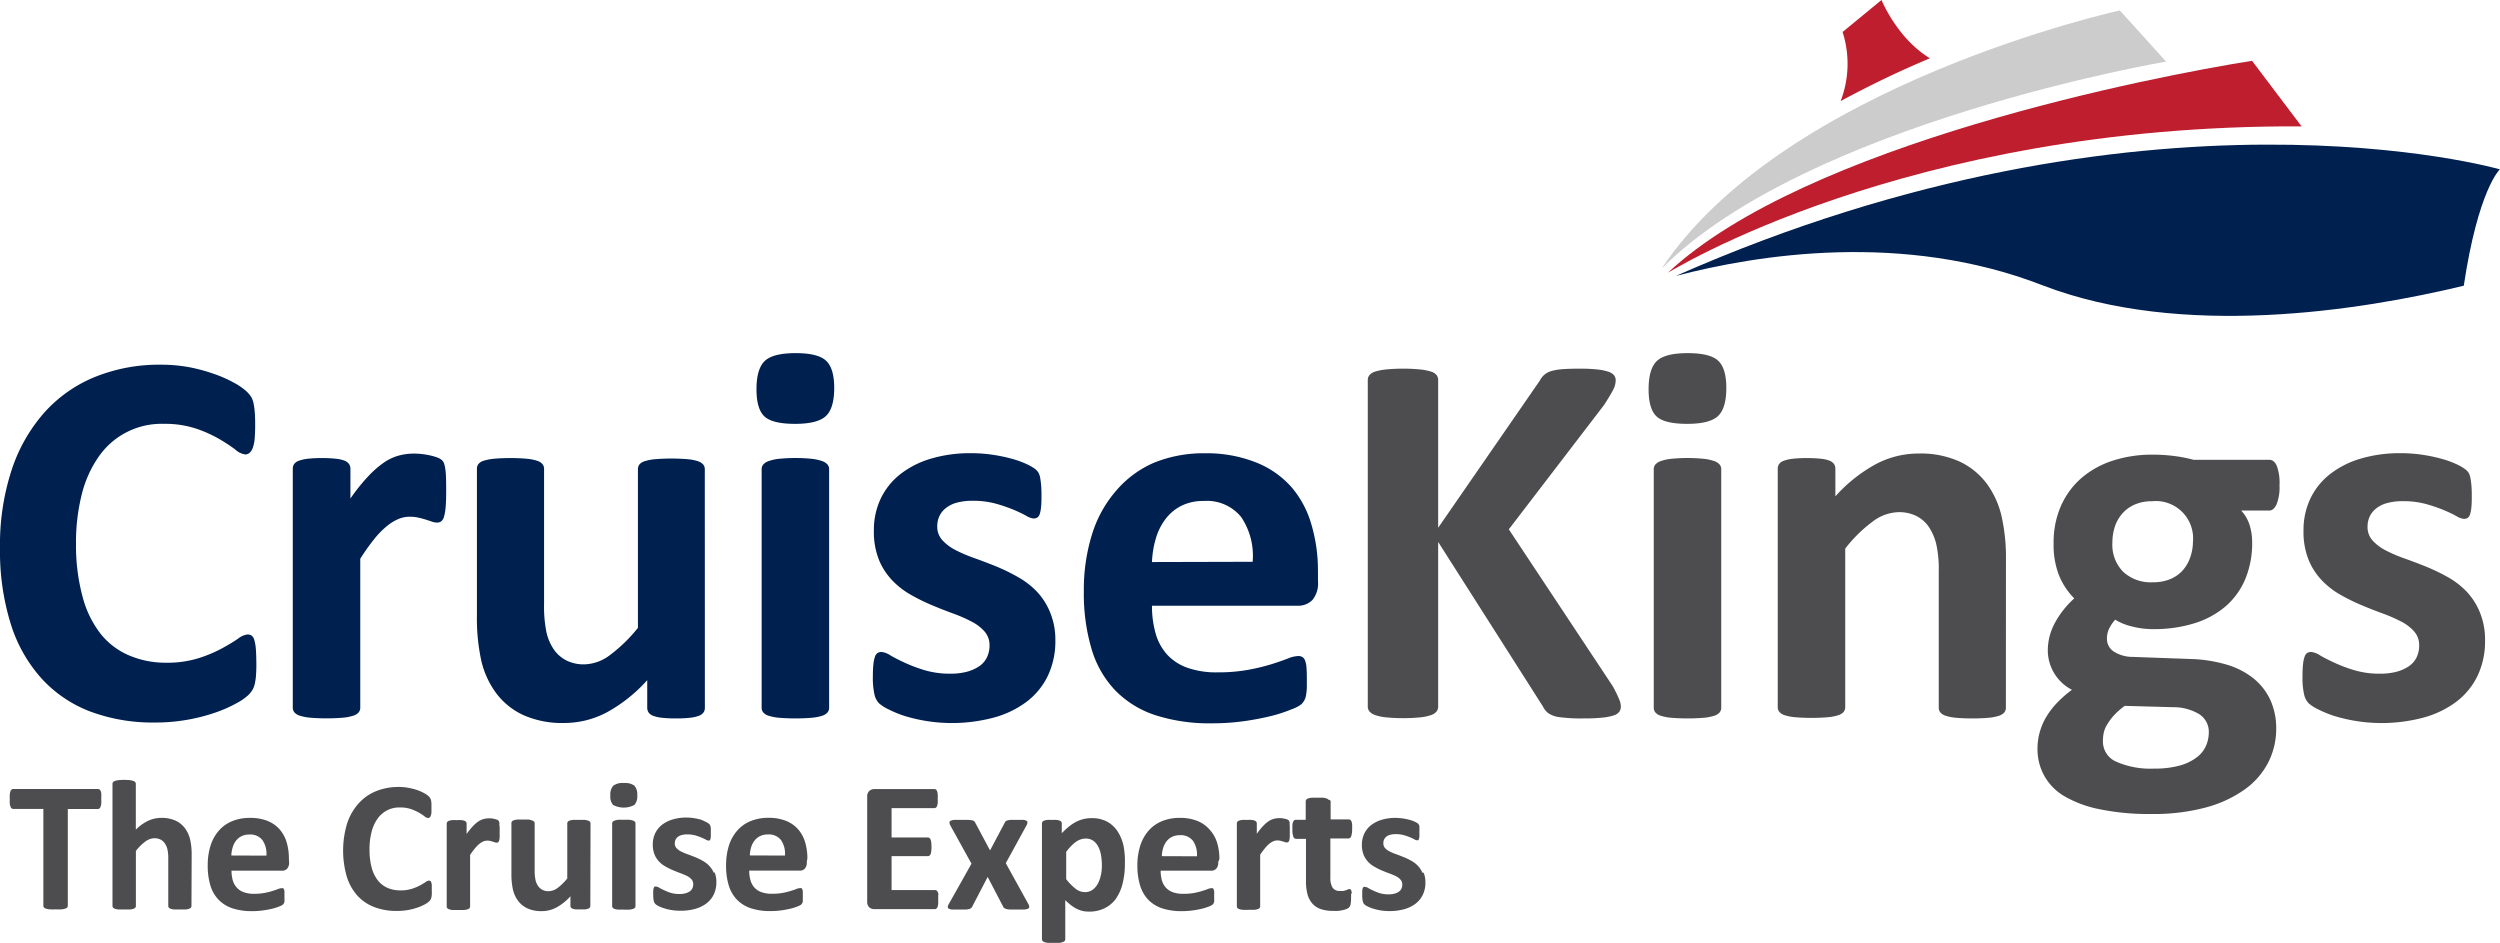 <svg xmlns="http://www.w3.org/2000/svg" viewBox="0 0 378.26 142.66" aria-labelledby="ckTitle" role="img">
<title id="ckTitle">CruiseKings</title>
<path fill="#002050" d="M309,43.15c21.09,8.15,48.09,3.86,63.78.08,2.19-14.59,5.46-17.61,5.46-17.61s-53.4-15.34-124.68,16.13C266,38.5,288,35,309,43.15Z"></path>
<path fill="#be1e2d" d="M284.68,0l-5.89,4.84a15.69,15.69,0,0,1-.3,10.46A149.51,149.51,0,0,1,292,8.82C287,5.77,284.68,0,284.68,0Z"></path>
<path fill="#cccccc" d="M251.4,40.65c22-22.1,76.34-31.33,76.34-31.33l-7-7.74S270,12.68,251.4,40.65Z"></path>
<path fill="#be1e2d" d="M252.35,41.27c.21-.06,35.82-22.44,95.89-22.15l-7.5-9.92C326,11.53,273.26,21.74,252.35,41.27Z"></path>
<path fill="#002050" d="M38.79,100.52q0,1-.06,1.72a8.42,8.42,0,0,1-.18,1.22,3.45,3.45,0,0,1-.32.87,4.29,4.29,0,0,1-.65.83,8.26,8.26,0,0,1-1.72,1.2,20.33,20.33,0,0,1-3.12,1.4,27.3,27.3,0,0,1-4.21,1.11,27.79,27.79,0,0,1-5.13.45,27,27,0,0,1-9.73-1.66,19.19,19.19,0,0,1-7.38-5,22.18,22.18,0,0,1-4.66-8.25A37,37,0,0,1,0,82.93,36.45,36.45,0,0,1,1.78,71.05a24.73,24.73,0,0,1,5-8.71A20.86,20.86,0,0,1,14.45,57a25.93,25.93,0,0,1,9.87-1.82,23.76,23.76,0,0,1,4.21.36,25.8,25.8,0,0,1,3.75,1,18.87,18.87,0,0,1,3.1,1.36,9.32,9.32,0,0,1,1.92,1.32,4.57,4.57,0,0,1,.75.91,3.41,3.41,0,0,1,.32.93,10.46,10.46,0,0,1,.18,1.34q.06.77.06,1.9t-.08,2.07a5.32,5.32,0,0,1-.28,1.38,1.88,1.88,0,0,1-.49.77,1,1,0,0,1-.65.24A2.8,2.8,0,0,1,35.58,68a25.32,25.32,0,0,0-2.41-1.58,19.66,19.66,0,0,0-3.53-1.58,15,15,0,0,0-4.88-.71A11.54,11.54,0,0,0,15,69a17.1,17.1,0,0,0-2.61,5.73,29.6,29.6,0,0,0-.89,7.58,29.71,29.71,0,0,0,1,8,15.43,15.43,0,0,0,2.71,5.57,11,11,0,0,0,4.26,3.26A14,14,0,0,0,25,100.27,16,16,0,0,0,30,99.6a20.62,20.62,0,0,0,3.55-1.48q1.48-.81,2.43-1.46A3,3,0,0,1,37.41,96a1.15,1.15,0,0,1,.65.16,1.22,1.22,0,0,1,.41.65,6.42,6.42,0,0,1,.24,1.36Q38.78,99.06,38.79,100.52Z"></path>
<path fill="#002050" d="M67.51,74.29q0,1.46-.08,2.39a7.33,7.33,0,0,1-.24,1.46,1.43,1.43,0,0,1-.42.73,1.07,1.07,0,0,1-.67.2,2.2,2.2,0,0,1-.73-.14l-.91-.3q-.51-.16-1.11-.3A5.88,5.88,0,0,0,62,78.18a4.52,4.52,0,0,0-1.7.34,7.17,7.17,0,0,0-1.76,1.08,13,13,0,0,0-1.9,1.94,31.28,31.28,0,0,0-2.13,3v22.53a1.1,1.1,0,0,1-.24.71,1.78,1.78,0,0,1-.83.51,7.17,7.17,0,0,1-1.56.3,30.14,30.14,0,0,1-4.95,0,7.16,7.16,0,0,1-1.56-.3,1.78,1.78,0,0,1-.83-.51,1.1,1.1,0,0,1-.24-.71V70.93a1.25,1.25,0,0,1,.2-.71,1.49,1.49,0,0,1,.73-.51,5.81,5.81,0,0,1,1.36-.3,17.76,17.76,0,0,1,2.09-.1,18.74,18.74,0,0,1,2.15.1,4.87,4.87,0,0,1,1.32.3,1.49,1.49,0,0,1,.67.51,1.25,1.25,0,0,1,.2.71v4.5a28.84,28.84,0,0,1,2.67-3.34A15.17,15.17,0,0,1,58.07,70a7.51,7.51,0,0,1,2.27-1.07,8.71,8.71,0,0,1,2.27-.3,11.31,11.31,0,0,1,1.13.06,11.1,11.1,0,0,1,1.26.2,8.58,8.58,0,0,1,1.13.32,2.25,2.25,0,0,1,.71.39,1.28,1.28,0,0,1,.32.45,3.56,3.56,0,0,1,.18.67A9.84,9.84,0,0,1,67.47,72Q67.51,72.83,67.51,74.29Z"></path>
<path fill="#002050" d="M106.65,107.08a1.24,1.24,0,0,1-.2.71,1.47,1.47,0,0,1-.71.51,5.44,5.44,0,0,1-1.34.3,17.79,17.79,0,0,1-2.09.1,18.66,18.66,0,0,1-2.17-.1,5.11,5.11,0,0,1-1.32-.3,1.47,1.47,0,0,1-.69-.51,1.24,1.24,0,0,1-.2-.71v-4.17a23,23,0,0,1-6.1,4.86,13.7,13.7,0,0,1-6.42,1.62,14.41,14.41,0,0,1-6.26-1.21,10.8,10.8,0,0,1-4.09-3.32A13.35,13.35,0,0,1,72.83,100a30.13,30.13,0,0,1-.67-6.91V70.93a1.16,1.16,0,0,1,.22-.71,1.63,1.63,0,0,1,.81-.51,7.27,7.27,0,0,1,1.58-.3q1-.1,2.45-.1a24.69,24.69,0,0,1,2.47.1,7.24,7.24,0,0,1,1.56.3,1.79,1.79,0,0,1,.83.51,1.1,1.1,0,0,1,.24.71V91.36a19.47,19.47,0,0,0,.37,4.34,7.54,7.54,0,0,0,1.11,2.57,5.11,5.11,0,0,0,1.9,1.66,5.86,5.86,0,0,0,2.7.59,6.67,6.67,0,0,0,3.91-1.42A23.42,23.42,0,0,0,96.52,95v-24a1.17,1.17,0,0,1,.22-.71,1.64,1.64,0,0,1,.81-.51,7.24,7.24,0,0,1,1.56-.3,30.13,30.13,0,0,1,4.94,0,6.87,6.87,0,0,1,1.54.3,1.78,1.78,0,0,1,.81.51,1.1,1.1,0,0,1,.24.71Z"></path>
<path fill="#002050" d="M126.22,58.69q0,3.08-1.26,4.26t-4.66,1.18q-3.44,0-4.64-1.13t-1.2-4.09q0-3.08,1.24-4.28t4.68-1.2q3.4,0,4.62,1.16T126.22,58.69Zm-.77,48.39a1.1,1.1,0,0,1-.24.71,1.78,1.78,0,0,1-.83.51,7.17,7.17,0,0,1-1.56.3,30.14,30.14,0,0,1-4.95,0,7.16,7.16,0,0,1-1.56-.3,1.78,1.78,0,0,1-.83-.51,1.1,1.1,0,0,1-.24-.71V71a1.1,1.1,0,0,1,.24-.71,1.92,1.92,0,0,1,.83-.53,7,7,0,0,1,1.56-.34,25.1,25.1,0,0,1,4.95,0,7,7,0,0,1,1.56.34,1.92,1.92,0,0,1,.83.53,1.1,1.1,0,0,1,.24.71Z"></path>
<path fill="#002050" d="M159.68,96.87a12.16,12.16,0,0,1-1.16,5.43,10.82,10.82,0,0,1-3.26,3.93,14.72,14.72,0,0,1-5,2.37,24.54,24.54,0,0,1-13.41-.28,17.26,17.26,0,0,1-2.43-1,6,6,0,0,1-1.42-.91,2.82,2.82,0,0,1-.69-1.34,11.19,11.19,0,0,1-.24-2.7,17.47,17.47,0,0,1,.08-1.88,4.82,4.82,0,0,1,.24-1.13,1.06,1.06,0,0,1,.4-.57,1.19,1.19,0,0,1,.61-.14,3,3,0,0,1,1.32.51q.87.51,2.17,1.11a22.71,22.71,0,0,0,3,1.13,13.34,13.34,0,0,0,3.91.53,9.66,9.66,0,0,0,2.45-.28,6.2,6.2,0,0,0,1.86-.81,3.43,3.43,0,0,0,1.2-1.34,4.11,4.11,0,0,0,.41-1.86,3.1,3.1,0,0,0-.75-2.09,6.66,6.66,0,0,0-2-1.52,22.94,22.94,0,0,0-2.8-1.22q-1.56-.57-3.2-1.26a29.32,29.32,0,0,1-3.2-1.58,12.15,12.15,0,0,1-2.8-2.19,9.91,9.91,0,0,1-2-3.12,11.47,11.47,0,0,1-.75-4.38,11.12,11.12,0,0,1,1-4.76,10.37,10.37,0,0,1,2.92-3.71,13.83,13.83,0,0,1,4.64-2.39,20.63,20.63,0,0,1,6.14-.85,22,22,0,0,1,3.3.24,24.2,24.2,0,0,1,2.9.61,13.92,13.92,0,0,1,2.19.79,7.3,7.3,0,0,1,1.28.73,2,2,0,0,1,.55.61,2.57,2.57,0,0,1,.24.73c.05.28.1.63.14,1.05s.06.94.06,1.56,0,1.32-.06,1.78a4.69,4.69,0,0,1-.2,1.09,1,1,0,0,1-.38.55,1.09,1.09,0,0,1-.57.14,2.77,2.77,0,0,1-1.13-.43,20.74,20.74,0,0,0-1.92-.91,23.27,23.27,0,0,0-2.67-.91,12.9,12.9,0,0,0-3.47-.43,9,9,0,0,0-2.39.28,4.58,4.58,0,0,0-1.66.81,3.41,3.41,0,0,0-1,1.24,3.61,3.61,0,0,0-.32,1.52,3,3,0,0,0,.77,2.11,7.06,7.06,0,0,0,2,1.5,22.93,22.93,0,0,0,2.86,1.22q1.6.57,3.24,1.23A29.85,29.85,0,0,1,154,87.3a12.3,12.3,0,0,1,2.86,2.19,10.13,10.13,0,0,1,2,3.1A10.84,10.84,0,0,1,159.68,96.87Z"></path>
<path fill="#002050" d="M199.42,88a3.93,3.93,0,0,1-.83,2.76,3,3,0,0,1-2.29.89h-22a15,15,0,0,0,.55,4.19,8,8,0,0,0,1.74,3.2,7.58,7.58,0,0,0,3.08,2,13.17,13.17,0,0,0,4.52.69,25.33,25.33,0,0,0,4.7-.39,31.12,31.12,0,0,0,3.51-.85q1.48-.47,2.45-.85a4.56,4.56,0,0,1,1.58-.38,1.2,1.2,0,0,1,.61.14,1.06,1.06,0,0,1,.41.51,3.43,3.43,0,0,1,.22,1q.06.67.06,1.68t0,1.52a9.46,9.46,0,0,1-.12,1.07,2.6,2.6,0,0,1-.24.75,2.79,2.79,0,0,1-.43.59,4.92,4.92,0,0,1-1.44.77,22.76,22.76,0,0,1-3,1,41.59,41.59,0,0,1-4.17.81,34.85,34.85,0,0,1-5,.34,26.6,26.6,0,0,1-8.45-1.21,15,15,0,0,1-6.06-3.69,15.34,15.34,0,0,1-3.63-6.24,29.31,29.31,0,0,1-1.2-8.83,28.08,28.08,0,0,1,1.26-8.69,18.23,18.23,0,0,1,3.65-6.56A15.7,15.7,0,0,1,174.63,70a20,20,0,0,1,7.72-1.42A20.22,20.22,0,0,1,190.12,70a14,14,0,0,1,5.29,3.71,15,15,0,0,1,3,5.61,24.46,24.46,0,0,1,1,7.05ZM189.53,85a10.48,10.48,0,0,0-1.72-6.75,6.66,6.66,0,0,0-5.69-2.45,7.41,7.41,0,0,0-3.38.73,6.94,6.94,0,0,0-2.39,2,9,9,0,0,0-1.46,2.92,14.49,14.49,0,0,0-.59,3.59Z"></path>
<path fill="#4D4D4F" d="M245.24,106.88a1.43,1.43,0,0,1-.22.79,1.62,1.62,0,0,1-.85.57,8,8,0,0,1-1.72.34,25.48,25.48,0,0,1-2.76.12,24.74,24.74,0,0,1-3.79-.2,3.75,3.75,0,0,1-1.66-.61,2.87,2.87,0,0,1-.79-1L217.6,82v24.88a1.25,1.25,0,0,1-.24.77,1.83,1.83,0,0,1-.85.55,7.4,7.4,0,0,1-1.62.34,27.4,27.4,0,0,1-5.17,0,7.41,7.41,0,0,1-1.64-.34,2,2,0,0,1-.87-.55,1.18,1.18,0,0,1-.26-.77V57.52a1.18,1.18,0,0,1,.26-.77,1.86,1.86,0,0,1,.87-.53,8.54,8.54,0,0,1,1.64-.32,27.52,27.52,0,0,1,5.17,0,8.55,8.55,0,0,1,1.62.32,1.72,1.72,0,0,1,.85.53,1.25,1.25,0,0,1,.24.77V79.85L233,57.56a2.74,2.74,0,0,1,1.74-1.42,7.84,7.84,0,0,1,1.66-.28q1-.08,2.59-.08a24.11,24.11,0,0,1,2.68.12,8,8,0,0,1,1.68.34,1.83,1.83,0,0,1,.87.55,1.19,1.19,0,0,1,.24.73,3.17,3.17,0,0,1-.36,1.42q-.37.73-1.38,2.31L228.29,80.09,244,103.8a18.54,18.54,0,0,1,1.07,2.21A2.93,2.93,0,0,1,245.24,106.88Z"></path>
<path fill="#4D4D4F" d="M261.2,58.69q0,3.08-1.26,4.26t-4.66,1.18q-3.44,0-4.64-1.13t-1.2-4.09q0-3.08,1.24-4.28t4.68-1.2q3.4,0,4.62,1.16T261.2,58.69Zm-.77,48.39a1.1,1.1,0,0,1-.24.71,1.78,1.78,0,0,1-.83.51,7.17,7.17,0,0,1-1.56.3,30.14,30.14,0,0,1-4.95,0,7.16,7.16,0,0,1-1.56-.3,1.78,1.78,0,0,1-.83-.51,1.1,1.1,0,0,1-.24-.71V71a1.1,1.1,0,0,1,.24-.71,1.92,1.92,0,0,1,.83-.53,7,7,0,0,1,1.56-.34,25.1,25.1,0,0,1,4.95,0,7,7,0,0,1,1.56.34,1.92,1.92,0,0,1,.83.53,1.1,1.1,0,0,1,.24.71Z"></path>
<path fill="#4D4D4F" d="M303.5,107.08a1.1,1.1,0,0,1-.24.71,1.78,1.78,0,0,1-.81.51,6.86,6.86,0,0,1-1.56.3q-1,.1-2.45.1t-2.49-.1a6.84,6.84,0,0,1-1.56-.3,1.77,1.77,0,0,1-.81-.51,1.1,1.1,0,0,1-.24-.71V86.45a17.4,17.4,0,0,0-.38-4.14,8.17,8.17,0,0,0-1.11-2.57,5,5,0,0,0-1.88-1.66,5.87,5.87,0,0,0-2.69-.59,6.76,6.76,0,0,0-3.93,1.42A21.26,21.26,0,0,0,279.19,83v24a1.1,1.1,0,0,1-.24.71,1.78,1.78,0,0,1-.83.51,7.17,7.17,0,0,1-1.56.3,30.14,30.14,0,0,1-4.95,0,7.16,7.16,0,0,1-1.56-.3,1.78,1.78,0,0,1-.83-.51,1.1,1.1,0,0,1-.24-.71V70.93a1.25,1.25,0,0,1,.2-.71,1.49,1.49,0,0,1,.73-.51,5.81,5.81,0,0,1,1.36-.3,17.76,17.76,0,0,1,2.09-.1,18.74,18.74,0,0,1,2.15.1,4.87,4.87,0,0,1,1.32.3,1.49,1.49,0,0,1,.67.51,1.25,1.25,0,0,1,.2.71V75.1a22.93,22.93,0,0,1,6.1-4.86,13.77,13.77,0,0,1,6.46-1.62,14.31,14.31,0,0,1,6.22,1.21,10.89,10.89,0,0,1,4.09,3.3A13.43,13.43,0,0,1,302.82,78a28.49,28.49,0,0,1,.69,6.73Z"></path>
<path fill="#4D4D4F" d="M344.9,73.44a7,7,0,0,1-.45,2.88q-.45.93-1.09.93H339.1a5.77,5.77,0,0,1,1.28,2.21,8.62,8.62,0,0,1,.38,2.57,14.11,14.11,0,0,1-1.05,5.61,11.15,11.15,0,0,1-3,4.13,13.33,13.33,0,0,1-4.74,2.55,20.55,20.55,0,0,1-6.18.87,12.75,12.75,0,0,1-3.32-.43,8.4,8.4,0,0,1-2.43-1,5.88,5.88,0,0,0-.87,1.26,3.4,3.4,0,0,0-.38,1.62,2.28,2.28,0,0,0,1,1.92,5.27,5.27,0,0,0,2.9.83l8.79.32a21.31,21.31,0,0,1,5.49.87,11.77,11.77,0,0,1,4.05,2.11,9.12,9.12,0,0,1,2.51,3.26,10.33,10.33,0,0,1,.87,4.34,11.22,11.22,0,0,1-1.17,5,11.46,11.46,0,0,1-3.53,4.11,18.26,18.26,0,0,1-5.9,2.76,30.35,30.35,0,0,1-8.29,1,36.66,36.66,0,0,1-7.88-.73,17.3,17.3,0,0,1-5.35-2,8.22,8.22,0,0,1-3-3.1,8.33,8.33,0,0,1-1-4,9.33,9.33,0,0,1,.34-2.55,9.56,9.56,0,0,1,1-2.33,12,12,0,0,1,1.64-2.13,17.76,17.76,0,0,1,2.23-1.95,6.74,6.74,0,0,1-3.65-6A8.8,8.8,0,0,1,311,94.09a13.92,13.92,0,0,1,2.84-3.55,10.74,10.74,0,0,1-2.27-3.4,12.6,12.6,0,0,1-.85-4.94,13.7,13.7,0,0,1,1.11-5.65,12,12,0,0,1,3.1-4.22,13.72,13.72,0,0,1,4.74-2.63,19.29,19.29,0,0,1,6.08-.91A25.37,25.37,0,0,1,329,69a21.73,21.73,0,0,1,2.9.57h11.47q.69,0,1.11.89A7.54,7.54,0,0,1,344.9,73.44Zm-10.7,37.41a3.16,3.16,0,0,0-1.46-2.8,7.62,7.62,0,0,0-4-1.05l-7.25-.2a10.62,10.62,0,0,0-1.68,1.48,9,9,0,0,0-1,1.36,4,4,0,0,0-.51,1.26,6.31,6.31,0,0,0-.12,1.26,3.32,3.32,0,0,0,2,3.08,12.83,12.83,0,0,0,5.77,1.05,13.93,13.93,0,0,0,3.89-.47,7.49,7.49,0,0,0,2.55-1.24,4.43,4.43,0,0,0,1.38-1.72A5.09,5.09,0,0,0,334.2,110.85ZM331.8,82a5.64,5.64,0,0,0-6.2-6.16,6.41,6.41,0,0,0-2.63.51,5.28,5.28,0,0,0-1.88,1.38,5.71,5.71,0,0,0-1.12,2,8,8,0,0,0-.36,2.41,5.84,5.84,0,0,0,1.62,4.36,6.12,6.12,0,0,0,4.5,1.6,6.75,6.75,0,0,0,2.67-.49,5.21,5.21,0,0,0,1.88-1.34,5.83,5.83,0,0,0,1.13-2A7.09,7.09,0,0,0,331.8,82Z"></path>
<path fill="#4D4D4F" d="M376,96.87a12.16,12.16,0,0,1-1.16,5.43,10.82,10.82,0,0,1-3.26,3.93,14.72,14.72,0,0,1-5,2.37,24.54,24.54,0,0,1-13.42-.28,17.25,17.25,0,0,1-2.43-1,6,6,0,0,1-1.42-.91,2.82,2.82,0,0,1-.69-1.34,11.19,11.19,0,0,1-.24-2.7,17.47,17.47,0,0,1,.08-1.88,4.82,4.82,0,0,1,.24-1.13,1.06,1.06,0,0,1,.4-.57,1.19,1.19,0,0,1,.61-.14,3,3,0,0,1,1.32.51q.87.51,2.17,1.11a22.71,22.71,0,0,0,3,1.13,13.34,13.34,0,0,0,3.91.53,9.66,9.66,0,0,0,2.45-.28,6.2,6.2,0,0,0,1.86-.81,3.43,3.43,0,0,0,1.2-1.34,4.11,4.11,0,0,0,.41-1.86,3.1,3.1,0,0,0-.75-2.09,6.66,6.66,0,0,0-2-1.52,22.94,22.94,0,0,0-2.8-1.22q-1.56-.57-3.2-1.26a29.31,29.31,0,0,1-3.2-1.58,12.15,12.15,0,0,1-2.8-2.19,9.91,9.91,0,0,1-2-3.12,11.47,11.47,0,0,1-.75-4.38,11.12,11.12,0,0,1,1-4.76,10.36,10.36,0,0,1,2.92-3.71,13.82,13.82,0,0,1,4.64-2.39,20.64,20.64,0,0,1,6.14-.85,22,22,0,0,1,3.3.24,24.2,24.2,0,0,1,2.9.61,13.91,13.91,0,0,1,2.19.79A7.3,7.3,0,0,1,373,71a2,2,0,0,1,.55.61,2.57,2.57,0,0,1,.24.73c.05.28.1.63.14,1.05s.06.94.06,1.56,0,1.32-.06,1.78a4.69,4.69,0,0,1-.2,1.09,1,1,0,0,1-.38.55,1.09,1.09,0,0,1-.57.14,2.77,2.77,0,0,1-1.13-.43,20.72,20.72,0,0,0-1.92-.91,23.27,23.27,0,0,0-2.67-.91,12.9,12.9,0,0,0-3.47-.43,9,9,0,0,0-2.39.28,4.58,4.58,0,0,0-1.66.81,3.41,3.41,0,0,0-1,1.24,3.61,3.61,0,0,0-.32,1.52,3,3,0,0,0,.77,2.11,7.06,7.06,0,0,0,2,1.5,22.92,22.92,0,0,0,2.86,1.22q1.6.57,3.24,1.23a29.86,29.86,0,0,1,3.24,1.56,12.3,12.3,0,0,1,2.86,2.19,10.13,10.13,0,0,1,2,3.1A10.84,10.84,0,0,1,376,96.87Z"></path>
<path fill="#4D4D4F" d="M215.22,132.06a3.48,3.48,0,0,0-.7-1.07,4.09,4.09,0,0,0-1-.76,9.14,9.14,0,0,0-1.12-.54c-.38-.15-.75-.3-1.12-.43a7.79,7.79,0,0,1-1-.42,2.43,2.43,0,0,1-.71-.52,1,1,0,0,1-.26-.73,1.21,1.21,0,0,1,.45-1,1.57,1.57,0,0,1,.58-.28,3,3,0,0,1,.83-.1,4.67,4.67,0,0,1,1.2.14,8.42,8.42,0,0,1,.93.32,6.69,6.69,0,0,1,.67.31.94.94,0,0,0,.39.15.39.39,0,0,0,.2,0,.31.31,0,0,0,.13-.19,1.45,1.45,0,0,0,.07-.38c0-.16,0-.37,0-.62s0-.4,0-.54a3.25,3.25,0,0,0,0-.37.82.82,0,0,0-.08-.25.7.7,0,0,0-.19-.21,2.48,2.48,0,0,0-.45-.25,4.84,4.84,0,0,0-.75-.27,9.18,9.18,0,0,0-1-.21,7.63,7.63,0,0,0-1.14-.09,7.1,7.1,0,0,0-2.13.3,4.87,4.87,0,0,0-1.61.83,3.6,3.6,0,0,0-1,1.28,3.9,3.9,0,0,0-.35,1.65,4,4,0,0,0,.26,1.52,3.49,3.49,0,0,0,.69,1.08,4,4,0,0,0,1,.76,8.79,8.79,0,0,0,1.11.55q.57.24,1.11.44a8.4,8.4,0,0,1,1,.42,2.26,2.26,0,0,1,.68.52,1.07,1.07,0,0,1,.26.73,1.42,1.42,0,0,1-.14.65,1.17,1.17,0,0,1-.41.46,2.19,2.19,0,0,1-.65.28,3.44,3.44,0,0,1-.85.1,4.72,4.72,0,0,1-1.36-.18,7.63,7.63,0,0,1-1-.4,8.09,8.09,0,0,1-.75-.38,1.05,1.05,0,0,0-.46-.17.43.43,0,0,0-.21,0,.36.36,0,0,0-.14.19,1.57,1.57,0,0,0-.09.4c0,.16,0,.38,0,.66a3.62,3.62,0,0,0,.09.93,1,1,0,0,0,.23.46,2,2,0,0,0,.5.32,5.17,5.17,0,0,0,.84.33,8.08,8.08,0,0,0,1.14.27,8.78,8.78,0,0,0,1.34.1,8.13,8.13,0,0,0,2.16-.27,5.08,5.08,0,0,0,1.73-.82,3.75,3.75,0,0,0,1.13-1.36,4.2,4.2,0,0,0,.4-1.88,3.79,3.79,0,0,0-.27-1.49m-10.86,3.14a2.74,2.74,0,0,0-.08-.4.34.34,0,0,0-.12-.2.31.31,0,0,0-.16-.05.62.62,0,0,0-.22.05l-.29.12-.4.11a2.28,2.28,0,0,1-.5,0,1.26,1.26,0,0,1-1.16-.51,2.94,2.94,0,0,1-.32-1.54v-5.89h2.74a.44.44,0,0,0,.41-.33,3.14,3.14,0,0,0,.14-1.11,5.23,5.23,0,0,0,0-.69,1.51,1.51,0,0,0-.1-.45.54.54,0,0,0-.18-.23.4.4,0,0,0-.24-.07h-2.73v-2.79A.4.4,0,0,0,201,121a.68.68,0,0,0-.28-.19,2.17,2.17,0,0,0-.54-.11,8.59,8.59,0,0,0-.86,0,8.47,8.47,0,0,0-.85,0,2.28,2.28,0,0,0-.55.11.58.58,0,0,0-.28.19.43.43,0,0,0-.08.25v2.79h-1.49a.4.4,0,0,0-.24.07.49.49,0,0,0-.17.23,1.52,1.52,0,0,0-.11.45,5.58,5.58,0,0,0,0,.69,3,3,0,0,0,.14,1.11.44.44,0,0,0,.41.33h1.5v6.42a7.52,7.52,0,0,0,.24,2,3.5,3.5,0,0,0,.75,1.4,3.08,3.08,0,0,0,1.28.82,5.67,5.67,0,0,0,1.83.26,6.55,6.55,0,0,0,.78,0,7.16,7.16,0,0,0,.71-.12,3.5,3.5,0,0,0,.58-.18,1.19,1.19,0,0,0,.37-.24,1.07,1.07,0,0,0,.21-.46,4.7,4.7,0,0,0,.07-.95,4.56,4.56,0,0,0,0-.65m-9.29-10.29a3.21,3.21,0,0,0,0-.44,1.13,1.13,0,0,0-.06-.23.48.48,0,0,0-.11-.16,1,1,0,0,0-.24-.13l-.4-.11-.43-.07-.39,0a3.15,3.15,0,0,0-.79.11,2.75,2.75,0,0,0-.79.37,5.39,5.39,0,0,0-.83.73,10,10,0,0,0-.93,1.16v-1.56a.41.41,0,0,0-.07-.25.52.52,0,0,0-.23-.18,1.78,1.78,0,0,0-.46-.11,6.82,6.82,0,0,0-.75,0,6.43,6.43,0,0,0-.72,0,2.13,2.13,0,0,0-.47.11.48.48,0,0,0-.25.18.44.44,0,0,0-.07.25v12.53a.36.36,0,0,0,.08.24.6.6,0,0,0,.29.18,2.39,2.39,0,0,0,.54.11,8.52,8.52,0,0,0,.85,0c.35,0,.63,0,.86,0a2.3,2.3,0,0,0,.54-.11.58.58,0,0,0,.29-.18.37.37,0,0,0,.08-.24v-7.81a11,11,0,0,1,.74-1,4.72,4.72,0,0,1,.66-.67,2.58,2.58,0,0,1,.61-.37,1.62,1.62,0,0,1,.59-.12,2,2,0,0,1,.46.05l.39.11.32.1a.71.71,0,0,0,.25.05.37.37,0,0,0,.23-.07.48.48,0,0,0,.15-.25,2.66,2.66,0,0,0,.08-.51c0-.22,0-.49,0-.83s0-.61,0-.8m-19.36,4.53a5,5,0,0,1,.2-1.24,3.17,3.17,0,0,1,.51-1,2.43,2.43,0,0,1,.83-.68,2.61,2.61,0,0,1,1.17-.25,2.31,2.31,0,0,1,2,.85,3.63,3.63,0,0,1,.6,2.34Zm8.71.45a8.34,8.34,0,0,0-.34-2.45A5.19,5.19,0,0,0,183,125.5a4.86,4.86,0,0,0-1.83-1.29,7,7,0,0,0-2.69-.46,6.9,6.9,0,0,0-2.68.5,5.35,5.35,0,0,0-2,1.42,6.28,6.28,0,0,0-1.27,2.27,9.75,9.75,0,0,0-.44,3,10.16,10.16,0,0,0,.42,3.06,5.31,5.31,0,0,0,1.25,2.16,5.21,5.21,0,0,0,2.1,1.28,9.24,9.24,0,0,0,2.93.42,11.93,11.93,0,0,0,1.74-.12,14.33,14.33,0,0,0,1.45-.28,8,8,0,0,0,1-.33,1.85,1.85,0,0,0,.5-.27.82.82,0,0,0,.15-.2.84.84,0,0,0,.08-.26,2.38,2.38,0,0,0,0-.37c0-.14,0-.32,0-.52s0-.43,0-.59a1.12,1.12,0,0,0-.08-.35.38.38,0,0,0-.14-.18.43.43,0,0,0-.21,0,1.58,1.58,0,0,0-.55.13c-.22.09-.51.19-.85.29a10.78,10.78,0,0,1-1.21.3,9,9,0,0,1-1.63.13,4.58,4.58,0,0,1-1.57-.24,2.62,2.62,0,0,1-1.07-.7,2.78,2.78,0,0,1-.6-1.11,5.2,5.2,0,0,1-.19-1.45h7.62a1,1,0,0,0,.8-.31,1.36,1.36,0,0,0,.29-1Zm-17.94,2.43a4.57,4.57,0,0,1-.46,1.29,2.68,2.68,0,0,1-.79.92,1.94,1.94,0,0,1-1.17.35,2.25,2.25,0,0,1-1.4-.51,8,8,0,0,1-1.42-1.45v-4.13a8.74,8.74,0,0,1,.8-.94,5.31,5.31,0,0,1,.74-.62,2.53,2.53,0,0,1,.7-.34,2.28,2.28,0,0,1,.7-.11,1.93,1.93,0,0,1,1.17.34,2.46,2.46,0,0,1,.76.92,4.55,4.55,0,0,1,.41,1.31,9.48,9.48,0,0,1,.12,1.54,7.13,7.13,0,0,1-.15,1.43M170,128a6.59,6.59,0,0,0-.89-2.19,4.47,4.47,0,0,0-1.58-1.48,4.74,4.74,0,0,0-2.35-.54,5.26,5.26,0,0,0-1.24.14,4.9,4.9,0,0,0-1.13.42,6.41,6.41,0,0,0-1.08.72,12.19,12.19,0,0,0-1.08,1v-1.47a.41.41,0,0,0-.07-.25.47.47,0,0,0-.24-.18,2.07,2.07,0,0,0-.47-.11,6.31,6.31,0,0,0-.71,0,6.45,6.45,0,0,0-.72,0,2,2,0,0,0-.47.11.52.52,0,0,0-.25.18.44.44,0,0,0-.07.25v17.5a.41.41,0,0,0,.09.25.6.6,0,0,0,.28.19,2.3,2.3,0,0,0,.54.12,9,9,0,0,0,1.71,0,2.24,2.24,0,0,0,.54-.12.63.63,0,0,0,.29-.19.42.42,0,0,0,.08-.25v-5.9a8.85,8.85,0,0,0,.87.76,5.16,5.16,0,0,0,.85.54,4.07,4.07,0,0,0,.89.33,4.7,4.7,0,0,0,1,.1,5.2,5.2,0,0,0,2.34-.51,4.63,4.63,0,0,0,1.72-1.45,6.85,6.85,0,0,0,1-2.28,11.75,11.75,0,0,0,.35-3A12.17,12.17,0,0,0,170,128m-17.82,2.6,3.12-5.69a1.17,1.17,0,0,0,.16-.46.3.3,0,0,0-.16-.27,1.22,1.22,0,0,0-.53-.13c-.25,0-.58,0-1,0s-.65,0-.86,0a2.58,2.58,0,0,0-.5.09.53.53,0,0,0-.39.34l-2.22,4.19-2.24-4.19a.83.83,0,0,0-.17-.23.64.64,0,0,0-.31-.13,4.41,4.41,0,0,0-.58-.07l-1,0c-.46,0-.82,0-1.09,0a1.65,1.65,0,0,0-.58.14.28.28,0,0,0-.17.27,1.13,1.13,0,0,0,.13.43l3.2,5.79-3.47,6.17a.79.79,0,0,0-.12.39.3.3,0,0,0,.17.25,1.35,1.35,0,0,0,.53.13c.24,0,.57,0,1,0l1,0a2.56,2.56,0,0,0,.57-.09.7.7,0,0,0,.29-.16.56.56,0,0,0,.16-.23l2.32-4.46,2.32,4.46a.52.52,0,0,0,.16.23.83.83,0,0,0,.33.16,2.83,2.83,0,0,0,.6.09l1,0c.45,0,.81,0,1.08,0a1.73,1.73,0,0,0,.6-.13.31.31,0,0,0,.2-.25.89.89,0,0,0-.1-.39ZM142,135.43a1.9,1.9,0,0,0-.1-.44.53.53,0,0,0-.18-.24.37.37,0,0,0-.23-.08H134.9v-5.13h5.49a.41.41,0,0,0,.23-.07.54.54,0,0,0,.18-.23,1.6,1.6,0,0,0,.1-.43,5.74,5.74,0,0,0,0-1.34,1.59,1.59,0,0,0-.1-.44.59.59,0,0,0-.18-.24.38.38,0,0,0-.23-.08H134.9v-4.44h6.49a.37.37,0,0,0,.22-.07.65.65,0,0,0,.17-.25,1.75,1.75,0,0,0,.1-.44,5.1,5.1,0,0,0,0-.67,5.35,5.35,0,0,0,0-.69,1.9,1.9,0,0,0-.1-.45.56.56,0,0,0-.17-.24.38.38,0,0,0-.22-.07h-9.08a1.16,1.16,0,0,0-.78.28,1.12,1.12,0,0,0-.32.89V136.4a1.13,1.13,0,0,0,.32.89,1.16,1.16,0,0,0,.78.27h9.13a.36.36,0,0,0,.23-.08.53.53,0,0,0,.18-.24,2,2,0,0,0,.1-.44,5.57,5.57,0,0,0,0-.68,5.64,5.64,0,0,0,0-.69m-28.5-6a5.26,5.26,0,0,1,.2-1.24,3.1,3.1,0,0,1,.51-1,2.4,2.4,0,0,1,.83-.68,2.6,2.6,0,0,1,1.18-.25,2.3,2.3,0,0,1,2,.85,3.65,3.65,0,0,1,.6,2.34Zm8.71.45a8.54,8.54,0,0,0-.34-2.45,5.22,5.22,0,0,0-1.05-1.94,4.86,4.86,0,0,0-1.84-1.29,7,7,0,0,0-2.69-.46,6.92,6.92,0,0,0-2.68.5,5.35,5.35,0,0,0-2,1.42,6.31,6.31,0,0,0-1.27,2.27,9.85,9.85,0,0,0-.43,3,10.08,10.08,0,0,0,.41,3.06,5.3,5.3,0,0,0,1.26,2.16,5.2,5.2,0,0,0,2.1,1.28,9.23,9.23,0,0,0,2.93.42,12,12,0,0,0,1.74-.12c.54-.08,1-.17,1.44-.28a8.07,8.07,0,0,0,1-.33,1.87,1.87,0,0,0,.5-.27.89.89,0,0,0,.14-.2.77.77,0,0,0,.09-.26c0-.1,0-.23,0-.37s0-.32,0-.52,0-.43,0-.59a1.06,1.06,0,0,0-.08-.35.35.35,0,0,0-.14-.18.43.43,0,0,0-.21,0,1.55,1.55,0,0,0-.55.13c-.22.09-.51.19-.85.29a11,11,0,0,1-1.22.3,9,9,0,0,1-1.63.13,4.59,4.59,0,0,1-1.57-.24,2.59,2.59,0,0,1-1.07-.7,2.72,2.72,0,0,1-.6-1.11,5.19,5.19,0,0,1-.19-1.45h7.63a1,1,0,0,0,.79-.31,1.37,1.37,0,0,0,.29-1ZM108,132.06a3.51,3.51,0,0,0-.7-1.07,4.23,4.23,0,0,0-1-.76,9.43,9.43,0,0,0-1.12-.54c-.38-.15-.76-.3-1.12-.43a8.32,8.32,0,0,1-1-.42,2.28,2.28,0,0,1-.7-.52,1,1,0,0,1-.26-.73,1.28,1.28,0,0,1,.11-.53,1.24,1.24,0,0,1,.34-.43,1.62,1.62,0,0,1,.58-.28,3,3,0,0,1,.83-.1,4.69,4.69,0,0,1,1.21.14,8.32,8.32,0,0,1,.92.32,6.55,6.55,0,0,1,.67.31.94.94,0,0,0,.39.15.4.4,0,0,0,.2,0,.35.35,0,0,0,.13-.19,1.84,1.84,0,0,0,.07-.38c0-.16,0-.37,0-.62s0-.4,0-.54,0-.27-.05-.37a.84.84,0,0,0-.08-.25.72.72,0,0,0-.19-.21,2.61,2.61,0,0,0-.44-.25A5,5,0,0,0,106,124a8.86,8.86,0,0,0-1-.21,7.66,7.66,0,0,0-1.14-.09,7.14,7.14,0,0,0-2.13.3,4.87,4.87,0,0,0-1.61.83,3.6,3.6,0,0,0-1,1.28,3.88,3.88,0,0,0-.35,1.65,4,4,0,0,0,.26,1.52,3.46,3.46,0,0,0,.69,1.08,4,4,0,0,0,1,.76,9.29,9.29,0,0,0,1.11.55c.38.16.75.31,1.11.44a8.4,8.4,0,0,1,1,.42,2.35,2.35,0,0,1,.69.52,1.1,1.1,0,0,1,.26.73,1.47,1.47,0,0,1-.14.65,1.19,1.19,0,0,1-.42.46,2.2,2.2,0,0,1-.65.28,3.45,3.45,0,0,1-.85.1,4.72,4.72,0,0,1-1.35-.18,7.47,7.47,0,0,1-1-.4,8.12,8.12,0,0,1-.75-.38,1,1,0,0,0-.46-.17.43.43,0,0,0-.21,0,.38.38,0,0,0-.14.19,1.86,1.86,0,0,0-.08.4,6.43,6.43,0,0,0,0,.66,3.84,3.84,0,0,0,.08.93,1,1,0,0,0,.24.46,2,2,0,0,0,.49.32,5.3,5.3,0,0,0,.84.33,7.85,7.85,0,0,0,1.14.27,8.65,8.65,0,0,0,1.34.1,8.11,8.11,0,0,0,2.16-.27,5.1,5.1,0,0,0,1.73-.82,3.74,3.74,0,0,0,1.13-1.36,4.22,4.22,0,0,0,.4-1.88,3.73,3.73,0,0,0-.27-1.49M96,118.88a2.39,2.39,0,0,0-1.6-.4,2.34,2.34,0,0,0-1.62.41,2,2,0,0,0-.43,1.48,1.92,1.92,0,0,0,.41,1.42,3.45,3.45,0,0,0,3.23,0,2,2,0,0,0,.43-1.47,2,2,0,0,0-.42-1.43m.15,5.7a.37.37,0,0,0-.08-.25.71.71,0,0,0-.29-.18,2.22,2.22,0,0,0-.54-.12,7.24,7.24,0,0,0-.85,0,7.32,7.32,0,0,0-.86,0,2.16,2.16,0,0,0-.54.12.7.7,0,0,0-.29.18.4.4,0,0,0-.08.25v12.51a.38.38,0,0,0,.08.24.59.59,0,0,0,.29.18,2.3,2.3,0,0,0,.54.11c.22,0,.51,0,.86,0a8.52,8.52,0,0,0,.85,0,2.36,2.36,0,0,0,.54-.11.59.59,0,0,0,.29-.18.35.35,0,0,0,.08-.24Zm-6.8,0a.38.38,0,0,0-.09-.25.6.6,0,0,0-.28-.18,2.5,2.5,0,0,0-.53-.11q-.34,0-.86,0t-.86,0a2.56,2.56,0,0,0-.54.11.53.53,0,0,0-.28.18.41.41,0,0,0-.08.25v8.33a8.46,8.46,0,0,1-1.46,1.43,2.31,2.31,0,0,1-1.36.49,2,2,0,0,1-.93-.2,1.74,1.74,0,0,1-.66-.58,2.53,2.53,0,0,1-.39-.89,6.77,6.77,0,0,1-.13-1.51v-7.08a.4.4,0,0,0-.08-.25.57.57,0,0,0-.29-.18A2.59,2.59,0,0,0,80,124c-.23,0-.51,0-.86,0s-.62,0-.85,0a2.62,2.62,0,0,0-.55.11.54.54,0,0,0-.28.18.39.39,0,0,0-.08.25v7.67a10.56,10.56,0,0,0,.23,2.39,4.7,4.7,0,0,0,.77,1.69,3.76,3.76,0,0,0,1.42,1.15,5,5,0,0,0,2.17.42,4.73,4.73,0,0,0,2.23-.56,7.92,7.92,0,0,0,2.11-1.69v1.45a.42.42,0,0,0,.07.24.48.48,0,0,0,.24.18,1.72,1.72,0,0,0,.46.11,6.42,6.42,0,0,0,.75,0,6.27,6.27,0,0,0,.72,0,1.82,1.82,0,0,0,.46-.11.48.48,0,0,0,.24-.18.4.4,0,0,0,.07-.24Zm-13.79.37a4.43,4.43,0,0,0,0-.44,1.2,1.2,0,0,0-.06-.23.5.5,0,0,0-.11-.16.94.94,0,0,0-.24-.13l-.39-.11-.44-.07-.39,0a3.07,3.07,0,0,0-.78.11,2.7,2.7,0,0,0-.79.37,5.43,5.43,0,0,0-.83.73,9.73,9.73,0,0,0-.93,1.16v-1.56a.42.42,0,0,0-.07-.25.47.47,0,0,0-.23-.18,1.77,1.77,0,0,0-.46-.11,6.73,6.73,0,0,0-.74,0,6.51,6.51,0,0,0-.72,0,2.12,2.12,0,0,0-.47.11.48.48,0,0,0-.25.18.45.45,0,0,0-.07.25v12.53a.35.35,0,0,0,.08.24.57.57,0,0,0,.29.18,2.31,2.31,0,0,0,.54.11c.22,0,.51,0,.85,0s.63,0,.86,0a2.32,2.32,0,0,0,.54-.11.57.57,0,0,0,.29-.18.37.37,0,0,0,.09-.24v-7.81a10.34,10.34,0,0,1,.74-1,4.73,4.73,0,0,1,.66-.67,2.59,2.59,0,0,1,.61-.37,1.62,1.62,0,0,1,.59-.12,2.1,2.1,0,0,1,.46.05l.38.11.32.1a.7.7,0,0,0,.25.05.37.37,0,0,0,.23-.07.5.5,0,0,0,.15-.25,2.32,2.32,0,0,0,.08-.51c0-.22,0-.49,0-.83s0-.61,0-.8M65.34,134a2.11,2.11,0,0,0-.08-.47.44.44,0,0,0-.14-.23.42.42,0,0,0-.22-.06,1,1,0,0,0-.52.23c-.22.15-.5.32-.84.5a6.94,6.94,0,0,1-1.23.51,5.5,5.5,0,0,1-1.7.24,4.86,4.86,0,0,1-1.95-.37,3.83,3.83,0,0,1-1.48-1.13,5.33,5.33,0,0,1-.94-1.93,10.3,10.3,0,0,1-.33-2.78,10.06,10.06,0,0,1,.31-2.63,5.86,5.86,0,0,1,.9-2,4,4,0,0,1,3.38-1.71,5.16,5.16,0,0,1,1.69.25,7,7,0,0,1,1.22.55,7.8,7.8,0,0,1,.83.55,1,1,0,0,0,.54.25.34.34,0,0,0,.23-.09.63.63,0,0,0,.17-.27,2,2,0,0,0,.1-.47c0-.2,0-.44,0-.72s0-.48,0-.66a3.57,3.57,0,0,0-.06-.46,1.15,1.15,0,0,0-.12-.32,1.57,1.57,0,0,0-.26-.32,3,3,0,0,0-.66-.45,6.57,6.57,0,0,0-1.08-.48,9,9,0,0,0-1.3-.33,8,8,0,0,0-1.46-.13,9,9,0,0,0-3.42.63,7.18,7.18,0,0,0-2.66,1.86,8.54,8.54,0,0,0-1.73,3,14.24,14.24,0,0,0-.05,8.11,7.73,7.73,0,0,0,1.61,2.86,6.67,6.67,0,0,0,2.56,1.72,9.32,9.32,0,0,0,3.37.58,9.74,9.74,0,0,0,1.77-.15,9.84,9.84,0,0,0,1.46-.39,6.86,6.86,0,0,0,1.09-.49,2.72,2.72,0,0,0,.59-.42,1.66,1.66,0,0,0,.23-.29,1.39,1.39,0,0,0,.11-.31,2.48,2.48,0,0,0,.06-.42,5.87,5.87,0,0,0,0-.6c0-.34,0-.6,0-.81M35,129.44a4.85,4.85,0,0,1,.21-1.24,3.09,3.09,0,0,1,.5-1,2.41,2.41,0,0,1,.83-.68,2.59,2.59,0,0,1,1.17-.25,2.3,2.3,0,0,1,2,.85,3.63,3.63,0,0,1,.6,2.34Zm8.71.45a8.54,8.54,0,0,0-.34-2.45,5.21,5.21,0,0,0-1.05-1.94,4.89,4.89,0,0,0-1.83-1.29,7,7,0,0,0-2.69-.46,6.91,6.91,0,0,0-2.68.5,5.37,5.37,0,0,0-2,1.42,6.33,6.33,0,0,0-1.26,2.27,9.79,9.79,0,0,0-.43,3,10.31,10.31,0,0,0,.41,3.06,5.35,5.35,0,0,0,1.26,2.16,5.18,5.18,0,0,0,2.1,1.28,9.23,9.23,0,0,0,2.93.42,12,12,0,0,0,1.74-.12,14.51,14.51,0,0,0,1.44-.28,7.8,7.8,0,0,0,1-.33,1.77,1.77,0,0,0,.5-.27,1,1,0,0,0,.15-.2.81.81,0,0,0,.08-.26,3.35,3.35,0,0,0,0-.37c0-.14,0-.32,0-.52s0-.43,0-.59a1.23,1.23,0,0,0-.07-.35.35.35,0,0,0-.15-.18.41.41,0,0,0-.21,0,1.55,1.55,0,0,0-.55.13c-.23.09-.51.19-.85.29a10.63,10.63,0,0,1-1.22.3,9,9,0,0,1-1.63.13A4.57,4.57,0,0,1,36.9,135a2.56,2.56,0,0,1-1.07-.7,2.75,2.75,0,0,1-.61-1.11,5.2,5.2,0,0,1-.19-1.45h7.63a1,1,0,0,0,.79-.31,1.36,1.36,0,0,0,.29-1ZM29,129.4a10.23,10.23,0,0,0-.23-2.37,4.85,4.85,0,0,0-.78-1.71,3.75,3.75,0,0,0-1.42-1.15,5,5,0,0,0-2.16-.42,4.66,4.66,0,0,0-2,.44,6.85,6.85,0,0,0-1.86,1.34v-6.93a.4.4,0,0,0-.08-.25.64.64,0,0,0-.29-.19,2.61,2.61,0,0,0-.54-.12,9.21,9.21,0,0,0-1.71,0,2.54,2.54,0,0,0-.54.12.63.63,0,0,0-.29.19.42.42,0,0,0-.08.25v18.48a.38.38,0,0,0,.08.24.57.57,0,0,0,.29.18,2.3,2.3,0,0,0,.54.11c.23,0,.51,0,.86,0s.63,0,.86,0a2.36,2.36,0,0,0,.54-.11.57.57,0,0,0,.29-.18.36.36,0,0,0,.08-.24v-8.33A7.36,7.36,0,0,1,22,127.32a2.36,2.36,0,0,1,1.36-.49,2,2,0,0,1,.93.2,1.73,1.73,0,0,1,.65.58,2.69,2.69,0,0,1,.39.89,5.83,5.83,0,0,1,.13,1.43v7.15a.36.36,0,0,0,.08.24.59.59,0,0,0,.28.18,2.28,2.28,0,0,0,.54.11c.23,0,.52,0,.86,0s.62,0,.85,0a2.27,2.27,0,0,0,.54-.11.59.59,0,0,0,.28-.18.35.35,0,0,0,.08-.24Zm-13.66-9.22a2,2,0,0,0-.1-.47.59.59,0,0,0-.17-.25.42.42,0,0,0-.24-.08H2a.38.38,0,0,0-.24.08.54.54,0,0,0-.17.25,1.88,1.88,0,0,0-.11.47,6.77,6.77,0,0,0,0,.72,6.38,6.38,0,0,0,0,.69,2,2,0,0,0,.11.46.61.61,0,0,0,.17.26.34.34,0,0,0,.24.08H6.56v14.66a.37.37,0,0,0,.09.25.63.63,0,0,0,.3.18,2.83,2.83,0,0,0,.57.11,8.12,8.12,0,0,0,.89,0,8.12,8.12,0,0,0,.89,0,2.82,2.82,0,0,0,.57-.11.64.64,0,0,0,.3-.18.39.39,0,0,0,.09-.25V122.4h4.55a.38.38,0,0,0,.24-.08.66.66,0,0,0,.17-.26,2.15,2.15,0,0,0,.1-.46,5.65,5.65,0,0,0,0-.69,6,6,0,0,0,0-.72"></path>
</svg>